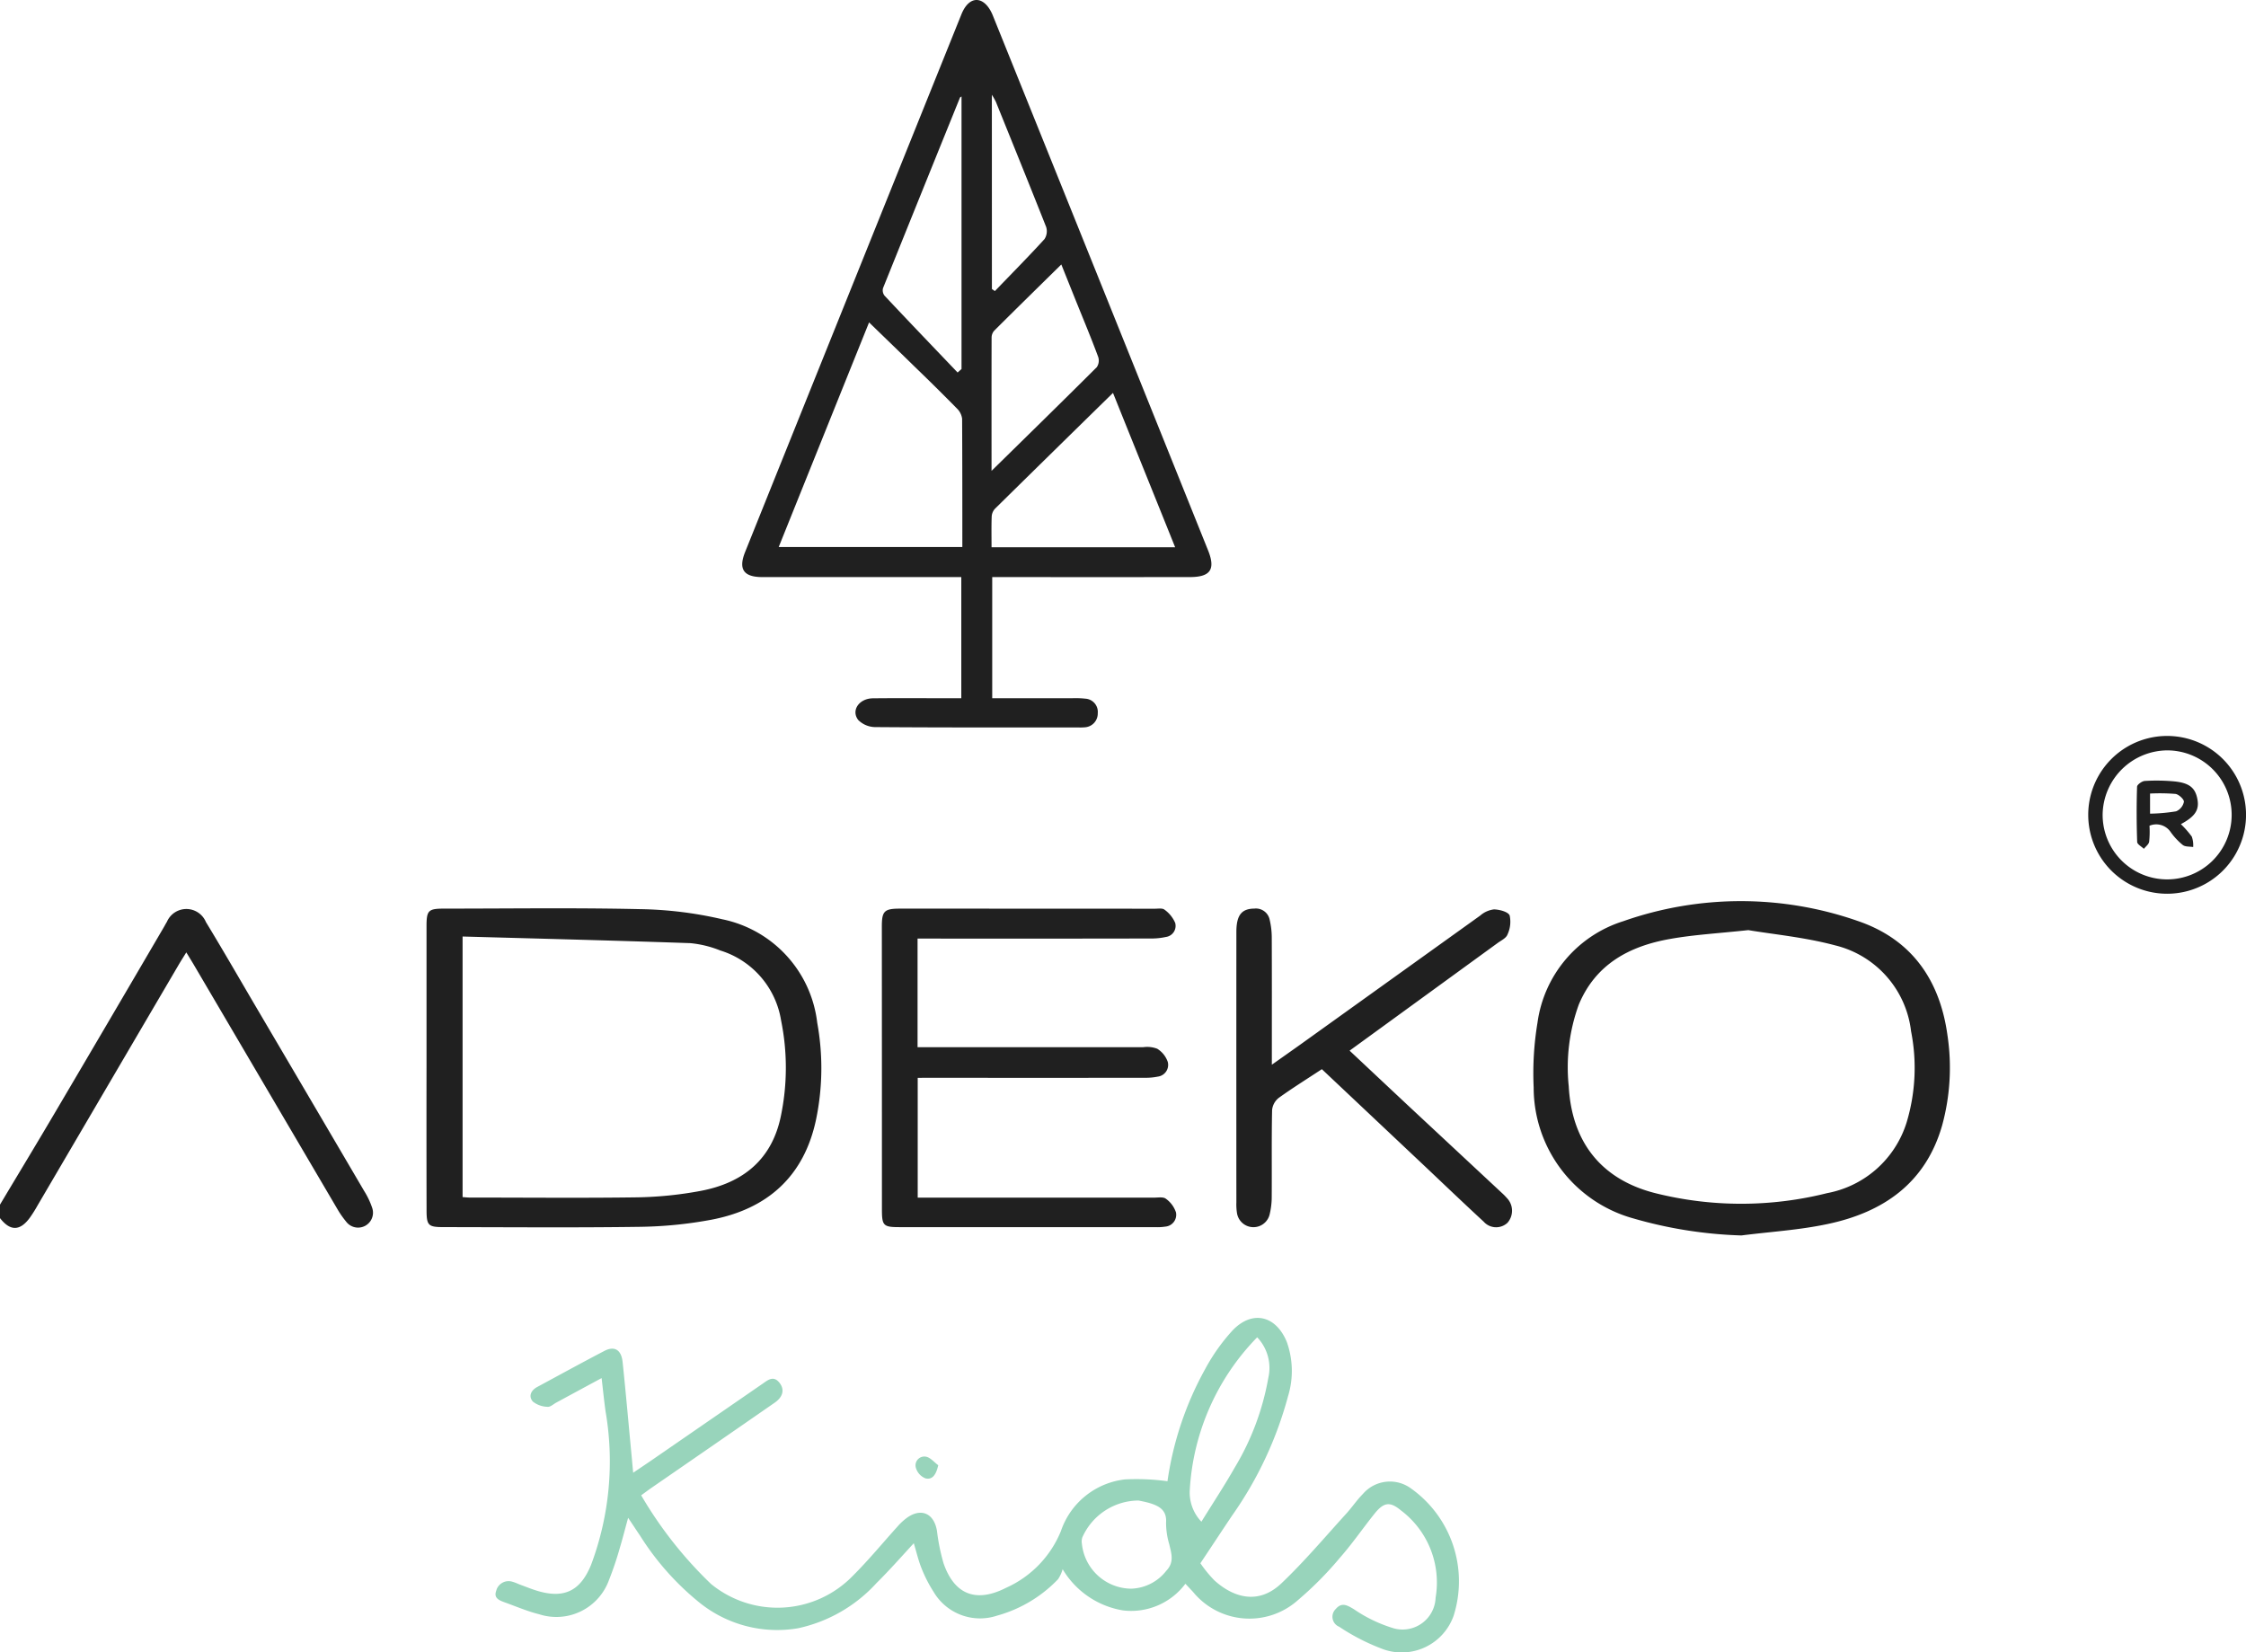<svg xmlns="http://www.w3.org/2000/svg" width="163.109" height="120"><g fill="#202020"><path d="M72.034 20.991c.074.048.144.1.218.148 1.205-1.254 2.428-2.487 3.6-3.773a1.036 1.036 0 00.121-.884c-1.2-3.037-2.43-6.064-3.65-9.085a4.687 4.687 0 00-.292-.513zm-2.491 6.064l.285-.254V7.006c-.074.053-.105.063-.111.079q-2.8 6.913-5.588 13.836a.626.626 0 00.106.55c1.757 1.874 3.535 3.726 5.308 5.583zm2.465 7.143c2.65-2.6 5.158-5.053 7.641-7.529a.849.849 0 00.1-.757c-.5-1.349-1.059-2.688-1.6-4.027l-1.074-2.677c-1.693 1.667-3.3 3.238-4.883 4.82a.765.765 0 00-.18.5c-.009 3.156-.004 6.315-.004 9.669zm0 5.55h13.334c-1.508-3.757-3-7.439-4.514-11.212a4428.21 4428.21 0 00-8.576 8.418.915.915 0 00-.233.561c-.027.719-.011 1.444-.011 2.232zm-15.455-.021h13.334c0-3.148 0-6.233-.016-9.312a1.245 1.245 0 00-.371-.741 155.957 155.957 0 00-3.032-3c-1.084-1.064-2.18-2.116-3.354-3.259-2.217 5.507-4.386 10.904-6.561 16.311zM72.104 1.134q7.825 19.405 15.624 38.826c.562 1.392.181 1.952-1.317 1.952q-6.721.008-13.444 0h-.91v8.8h5.8a6.563 6.563 0 01.969.032.961.961 0 01.895 1.053 1 1 0 01-.937 1.026 3.727 3.727 0 01-.487.011c-4.91 0-9.82.011-14.725-.026a1.768 1.768 0 01-1.238-.508c-.551-.693.053-1.571 1.053-1.582 1.9-.021 3.81-.005 5.715-.005h.709v-8.8H55.365c-1.359 0-1.756-.566-1.254-1.82Q61.961 20.561 69.82 1.04c.596-1.473 1.711-1.327 2.284.093zM0 87.491c1.344-2.248 2.7-4.486 4.026-6.74q3.921-6.65 7.815-13.312c.1-.164.18-.328.28-.486a1.537 1.537 0 012.831.01c1.2 1.974 2.349 3.969 3.513 5.953q4 6.794 7.984 13.588a5.775 5.775 0 01.582 1.227 1.083 1.083 0 01-1.894.994 6.734 6.734 0 01-.6-.852L14.029 69.99c-.138-.228-.275-.455-.5-.82-.2.328-.365.582-.519.842Q7.867 78.781 2.724 87.557a9.469 9.469 0 01-.556.883c-.72.984-1.434.984-2.175.021zM33.594 68.018v18.927c.2.011.35.032.5.032 4.079 0 8.159.042 12.233-.016a27.531 27.531 0 004.55-.466c3.09-.583 5.212-2.286 5.847-5.514a17.247 17.247 0 000-6.868 6.372 6.372 0 00-4.413-5.079 7.733 7.733 0 00-2.18-.534c-5.484-.191-10.971-.328-16.537-.482zM30.975 77.5V67.283c0-1.17.127-1.291 1.3-1.291 4.72 0 9.439-.069 14.159.037a28.168 28.168 0 016.037.74 8.7 8.7 0 016.878 7.514 18.342 18.342 0 01-.085 7.025c-.873 4.144-3.545 6.509-7.613 7.281a30.324 30.324 0 01-5.186.514c-4.746.068-9.492.025-14.238.021-1.127 0-1.249-.111-1.249-1.244q-.011-5.191-.003-10.38zm95.991-9.946c-2.207.238-3.98.334-5.711.646-2.936.524-5.375 1.831-6.6 4.763a13.315 13.315 0 00-.73 5.931c.223 4.074 2.387 6.8 6.344 7.778a25.643 25.643 0 0012.422-.016 7.485 7.485 0 005.777-5.154 13.72 13.72 0 00.318-6.6 7.292 7.292 0 00-5.521-6.243c-2.185-.585-4.466-.798-6.299-1.105zm-.5 22.175a31.471 31.471 0 01-7.871-1.243 9.87 9.87 0 01-7.217-9.5 22.433 22.433 0 01.279-4.719 9 9 0 016.223-7.359 25.749 25.749 0 0117.043-.016c3.895 1.327 5.961 4.279 6.508 8.316a15.836 15.836 0 01-.391 6.535c-1.2 4.19-4.27 6.3-8.3 7.153-2.058.442-4.179.564-6.274.833zm-59.82-11.446v8.7h17.158c.3 0 .672-.068.863.08a1.978 1.978 0 01.735.994.862.862 0 01-.783 1.031 3.6 3.6 0 01-.726.037H65.306c-1.143 0-1.254-.11-1.259-1.232q0-10.3-.006-20.6c0-1.121.175-1.3 1.317-1.3q9.253 0 18.509.006c.238 0 .555-.053.7.068a2.308 2.308 0 01.778.963.813.813 0 01-.678 1.021 4.87 4.87 0 01-1.11.111q-8.01.015-16.012.006h-.91v7.889h16.382a2.058 2.058 0 011.021.111 1.813 1.813 0 01.768.958.859.859 0 01-.73 1.068 4.424 4.424 0 01-.952.084q-7.73.009-15.455 0zm29.35-.63c-1.09.719-2.137 1.369-3.137 2.09a1.283 1.283 0 00-.477.883c-.043 2.09-.012 4.186-.027 6.275a5.41 5.41 0 01-.164 1.35 1.21 1.21 0 01-2.354-.117 4.012 4.012 0 01-.049-.8q-.006-9.817 0-19.635c0-1.232.375-1.7 1.307-1.709a1.018 1.018 0 011.115.83 5.7 5.7 0 01.148 1.275c.012 2.762.006 5.524.006 8.285v.948c.771-.545 1.418-1 2.064-1.46l13.068-9.371a1.86 1.86 0 011-.449c.4.01 1.031.174 1.139.443a2.177 2.177 0 01-.164 1.393c-.1.259-.461.423-.719.613-3.559 2.587-7.113 5.175-10.742 7.811 1.418 1.332 2.8 2.629 4.184 3.926l6.879 6.412a3.756 3.756 0 01.34.344 1.327 1.327 0 01.063 1.82 1.209 1.209 0 01-1.73-.084c-1.4-1.292-2.777-2.609-4.158-3.916zM152.698 59.118a4.685 4.685 0 104.7-4.619 4.73 4.73 0 00-4.7 4.619zm4.7 5.793a5.73 5.73 0 01-.033-11.46 5.73 5.73 0 01.033 11.46z"/><path d="M156.141 59.095a12.765 12.765 0 001.895-.17.956.956 0 00.564-.692c.016-.175-.369-.534-.607-.571a14.169 14.169 0 00-1.852-.027zm2.238.762a6.82 6.82 0 01.793.905 1.842 1.842 0 01.1.757c-.252-.043-.57-.006-.754-.148a4.811 4.811 0 01-.875-.932 1.259 1.259 0 00-1.543-.466 6.937 6.937 0 01-.023 1.153c-.025.191-.246.35-.385.523-.17-.168-.482-.327-.486-.5a59.574 59.574 0 01-.008-4.01c0-.148.35-.4.547-.418a13.961 13.961 0 012.158.031c1.105.11 1.529.477 1.678 1.3.144.768-.165 1.249-1.202 1.805z"/></g><g fill="#98d4bb"><path d="M68.137 106.416c-.154.7-.43 1.074-.922.957a1.169 1.169 0 01-.7-.762.639.639 0 01.725-.814c.32.052.6.402.897.619z"/><path d="M82.697 108.981a4.49 4.49 0 00-4.1 2.688.97.97 0 00-.027.461 3.631 3.631 0 003.572 3.254 3.358 3.358 0 002.556-1.3c.6-.631.37-1.248.217-1.924a5.425 5.425 0 01-.233-1.578c.058-.824-.407-1.152-1.053-1.371-.371-.125-.768-.189-.932-.23zm8.6-11.852a17.274 17.274 0 00-4.894 11.105 3.058 3.058 0 00.846 2.285c.841-1.359 1.677-2.625 2.423-3.937a18.963 18.963 0 002.434-6.5 3.223 3.223 0 00-.801-2.949zm-6.513 10.453a23.707 23.707 0 012.746-8.164 13.9 13.9 0 011.989-2.8c1.434-1.49 3.143-1.078 3.932.848a6.256 6.256 0 01.084 3.957 27.289 27.289 0 01-4.032 8.615c-.762 1.131-1.508 2.273-2.328 3.5a9.407 9.407 0 001.011 1.238c1.254 1.139 3.116 1.906 4.894.2 1.645-1.566 3.116-3.312 4.651-5 .434-.469.794-1.016 1.243-1.469a2.588 2.588 0 013.5-.4 8.276 8.276 0 013.09 9.248 4 4 0 01-5.053 2.449 15.362 15.362 0 01-3.254-1.654.782.782 0 01-.249-1.293c.429-.5.81-.285 1.317.02a10.393 10.393 0 002.921 1.395 2.4 2.4 0 003.011-2.238 6.553 6.553 0 00-2.519-6.336c-.789-.654-1.233-.6-1.895.213-.857 1.064-1.63 2.2-2.534 3.225a25.282 25.282 0 01-3.048 3.078 5.291 5.291 0 01-7.624-.6l-.551-.588a4.922 4.922 0 01-4.534 1.936 6.288 6.288 0 01-4.381-2.994 2.533 2.533 0 01-.334.73 9.7 9.7 0 01-4.434 2.646 3.914 3.914 0 01-4.608-1.738 9.86 9.86 0 01-.873-1.707c-.228-.566-.365-1.17-.561-1.816-.92 1-1.783 1.98-2.709 2.895a10.773 10.773 0 01-5.7 3.281 9 9 0 01-7.174-1.879 19.764 19.764 0 01-4.3-4.855c-.254-.371-.5-.754-.862-1.287-.228.826-.4 1.51-.6 2.174a24.086 24.086 0 01-.794 2.355 4.063 4.063 0 01-5.059 2.477c-.852-.211-1.672-.566-2.5-.863-.386-.143-.826-.3-.629-.836a.926.926 0 011.206-.656c.18.049.35.133.524.2.455.166.9.352 1.36.482 1.926.545 3.053-.09 3.8-1.916a21.409 21.409 0 001.053-11.148c-.106-.766-.186-1.543-.286-2.418-1.132.609-2.206 1.191-3.28 1.773-.212.111-.439.334-.641.313a1.792 1.792 0 01-1.068-.375c-.328-.367-.169-.8.3-1.059 1.63-.879 3.249-1.77 4.89-2.625.725-.381 1.228-.086 1.322.793.249 2.371.455 4.746.683 7.121.021.266.048.525.085.934.5-.34.915-.615 1.322-.895l8.08-5.572c.4-.279.8-.619 1.238-.049.364.479.243 1.008-.36 1.426q-4.428 3.07-8.862 6.125c-.265.182-.519.371-.836.605a29.531 29.531 0 005.068 6.434 7.619 7.619 0 0010.318-.605c1.138-1.133 2.159-2.379 3.238-3.574a4.241 4.241 0 01.645-.6c1.043-.773 2-.361 2.212.932a14.453 14.453 0 00.477 2.348c.794 2.3 2.386 2.885 4.55 1.777a7.683 7.683 0 003.974-4.117 5.576 5.576 0 014.641-3.75 16.581 16.581 0 013.11.133z"/></g></svg>